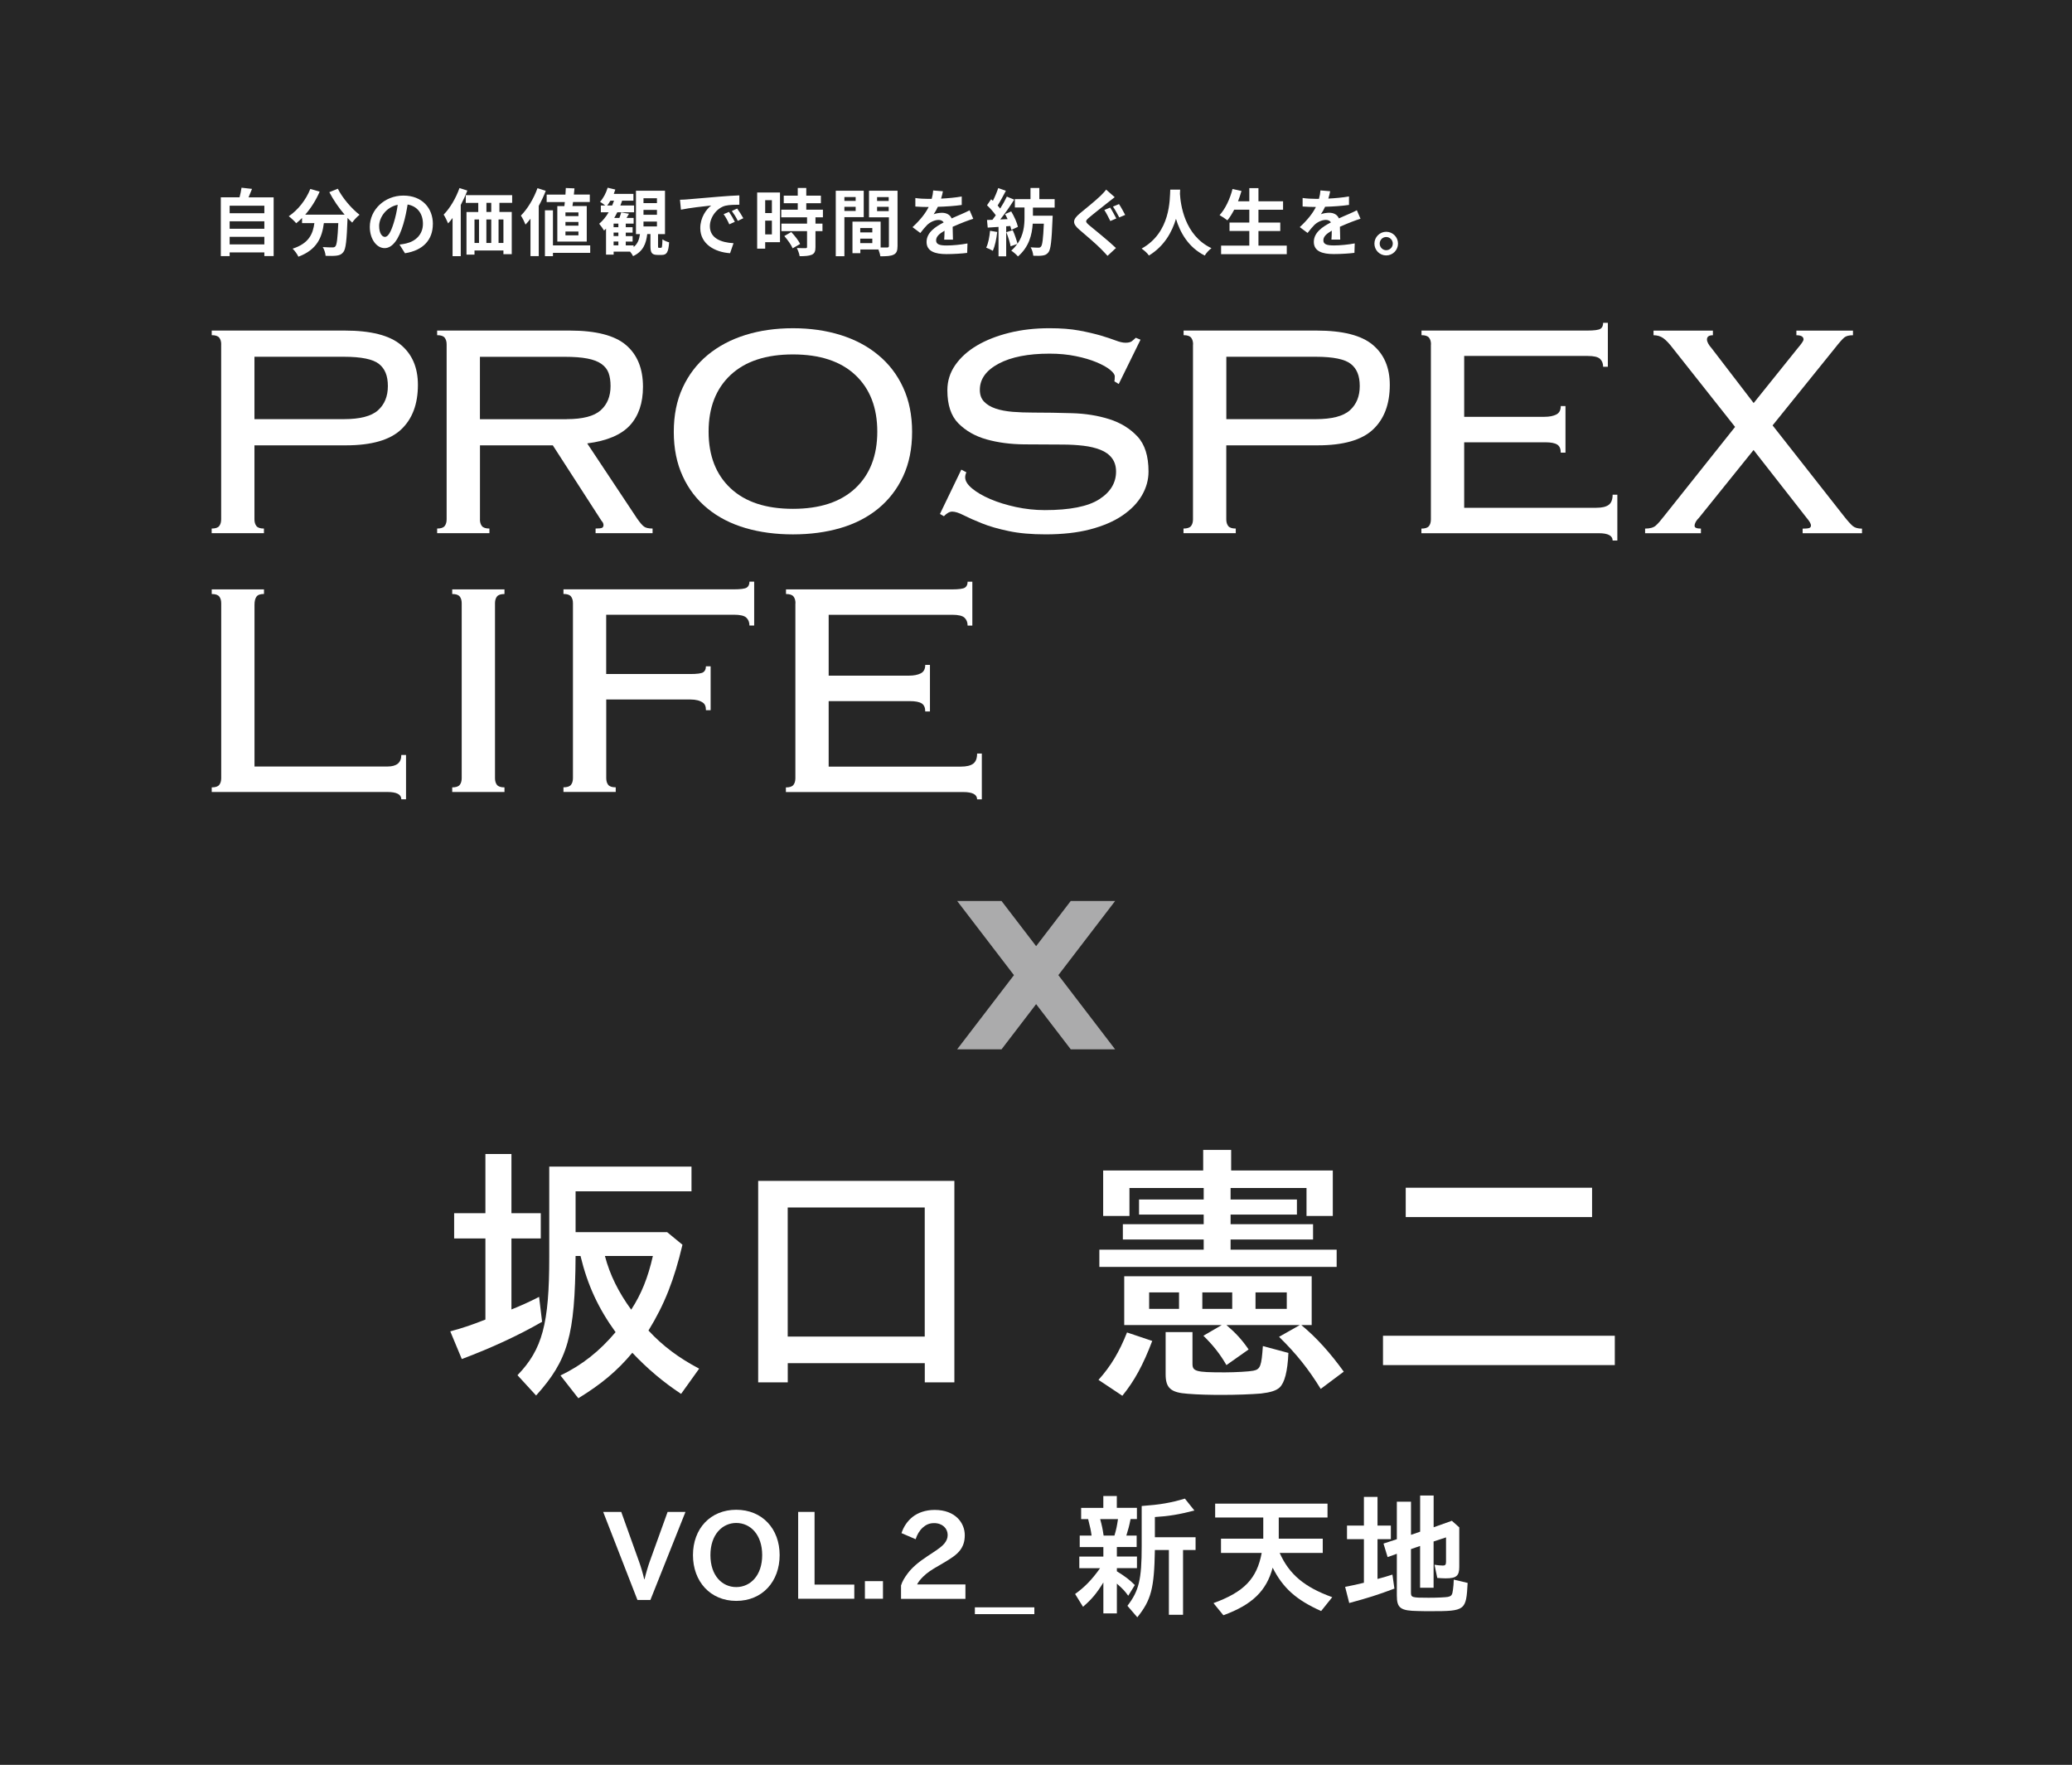 <?xml version="1.0" encoding="UTF-8"?><svg id="_レイヤー_2" xmlns="http://www.w3.org/2000/svg" viewBox="0 0 408.29 347.66"><rect x="0" y="0" width="408.29" height="347.66" fill="#808080" stroke="none"/><defs><style>.cls-1{fill:#fff;}.cls-2{fill:#ababac;}.cls-3{opacity:.7;}</style></defs><g id="_テキスト"><rect class="cls-3" width="408.29" height="347.66"/><path class="cls-1" d="m88.74,262.27c2.59-.7,4.32-1.3,6.91-2.32v-15.98h-6.16v-4.97h6.16v-11.66h5.13v11.66h5.78v4.97h-5.78v13.99c1.89-.76,3.46-1.46,5.45-2.48l.59,4.91c-4.59,2.65-9.94,5.13-15.82,7.34l-2.27-5.45Zm21.71,8.69c4.27-2.05,7.72-4.81,10.85-8.53-3.4-4.7-5.51-9.23-6.91-15.01h-.97c-.11,15.71-1.51,20.52-7.78,27.49l-3.67-4c4.91-5.08,6.26-10.15,6.26-23.22v-17.87h28.03v4.86h-22.84v8.05h18.04l3.02,2.48c-1.62,6.86-3.51,11.72-6.7,16.9,2.86,3.08,5.99,5.4,9.99,7.51l-3.56,4.97c-3.51-2.32-6.59-4.91-9.61-8.1-3.02,3.62-6.16,6.21-10.64,8.96l-3.51-4.48Zm8.75-23.54c.97,3.73,2.7,7.18,5.18,10.58,2-3.08,3.29-6.26,4.27-10.58h-9.45Z"/><path class="cls-1" d="m149.39,232.63h38.67v39.69h-5.83v-3.78h-27v3.78h-5.83v-39.69Zm32.83,30.67v-25.43h-27v25.43h27Z"/><path class="cls-1" d="m216.46,271.83c2.43-2.7,4.1-5.51,5.62-9.34l4.97,1.67c-1.78,4.7-3.51,7.88-5.89,10.8l-4.7-3.13Zm.16-25.65h20.57v-2h-15.93v-3.02h15.93v-1.89h-12.74v-2.97h12.74v-2.27h-14.63v5.51h-5.18v-8.96h19.71v-4.05h5.51v4.05h20.03v8.96h-5.18v-5.51h-14.96v2.27h13.07v2.97h-13.07v1.89h16.25v3.02h-16.25v2h20.9v3.4h-46.76v-3.4Zm43.63,27.43c-2.43-3.94-4.75-6.86-8.21-10.26l4.1-2.32h-14.47c1.84,1.57,3.08,2.92,4.37,4.81l-4.37,3.08c-1.24-2.16-2.65-3.94-4.54-5.78l3.62-2.11h-19.22v-9.61h36.94v9.61h-2.05c2.97,2.43,5.72,5.51,8.37,9.18l-4.54,3.4Zm-27.92-15.77v-3.24h-5.89v3.24h5.89Zm21.55,8.69c-.16,3.67-.76,5.89-1.73,6.8-.7.65-1.84.97-3.67,1.19-1.89.16-4.86.27-7.67.27-2.38,0-4.75-.05-6.75-.22-3.35-.22-4.37-1.13-4.37-3.83v-8.32h5.29v6.26c0,1.46.7,1.67,5.99,1.67h.54c1.89,0,4.7-.16,5.45-.32,1.4-.27,1.62-.92,1.89-4.86l5.02,1.35Zm-11.07-8.69v-3.24h-5.89v3.24h5.89Zm10.75,0v-3.24h-6.16v3.24h6.16Z"/><path class="cls-1" d="m272.52,263.14h45.68v5.78h-45.68v-5.78Zm4.48-29.16h36.72v5.78h-36.72v-5.78Z"/><path class="cls-1" d="m128.16,315.19h-2.55l-6.75-17.34h3.56l3.47,9.68c.4,1.1.8,2.44,1.05,3.56h.07c.26-1.1.7-2.6,1.05-3.56l3.49-9.68h3.52l-6.91,17.34Z"/><path class="cls-1" d="m145.08,315.37c-5.11,0-8.53-3.82-8.53-9.02s3.42-8.93,8.53-8.93,8.55,3.73,8.55,8.93-3.4,9.02-8.55,9.02Zm0-15.35c-2.74,0-5.09,2.27-5.09,6.33s2.32,6.3,5.09,6.3,5.11-2.27,5.11-6.3-2.32-6.33-5.11-6.33Z"/><path class="cls-1" d="m157.28,314.95v-17.11h3.23v14.32h7.83v2.79h-11.06Z"/><path class="cls-1" d="m170.43,314.95v-3.47h3.56v3.47h-3.56Z"/><path class="cls-1" d="m177.55,314.95v-2.62c.23-.77.66-1.5,1.29-2.34.82-1.12,2.09-2.23,3.98-3.47l.54-.35c1.76-1.15,2.25-1.55,2.72-2.09.42-.52.66-1.03.66-1.69,0-1.29-1.03-2.34-2.67-2.34-.96,0-1.62.33-2.23.87-.68.61-1.15,1.45-1.41,2.3l-2.79-1.2c.4-1.22,1.12-2.34,2.18-3.19,1.08-.84,2.55-1.38,4.36-1.38,4.12,0,5.93,2.6,5.93,4.97,0,1.29-.33,2.2-.96,3.02-.7.87-1.57,1.48-3.66,2.7l-.45.26c-1.48.84-2.34,1.41-3.12,2.18-.63.61-1.03,1.17-1.2,1.55h9.52v2.84h-12.7Z"/><path class="cls-1" d="m192.1,317.98v-1.34h11.72v1.34h-11.72Z"/><path class="cls-1" d="m220.07,294.7v2.34h3.96v2.21h-1.25c-.26,1.35-.47,2.08-.83,3.25h2.03v2.26h-3.9v1.87h3.96v2.29h-3.96v.62c1.72,1.07,2.5,1.67,3.54,2.71l-1.3,2.11c-.65-.91-1.09-1.38-2.24-2.39v5.86h-2.66v-6.09c-1.33,2.16-2.29,3.31-4.01,4.79l-1.56-2.52c1.87-1.33,3.31-2.81,4.92-5.08h-4.09v-2.29h4.74v-1.87h-4.66v-2.26h2.34c-.16-1.12-.23-1.46-.68-3.25h-1.38v-2.21h4.37v-2.34h2.66Zm-3.28,4.56c.36,1.35.47,1.82.68,3.25h2.13c.36-1.22.5-1.87.7-3.25h-3.51Zm18.56-1.69c-3.02.78-5.08,1.12-7.78,1.28v3.98h8.02v2.52h-2.47v12.76h-2.79v-12.76h-2.76c-.13,7.58-.73,9.84-3.46,13.25l-1.95-2.26c2.29-2.97,2.81-5.21,2.81-11.77v-7.89c3.59-.26,5.73-.62,8.51-1.46l1.87,2.34Z"/><path class="cls-1" d="m261.59,296.21v2.73h-9.61v4.17h8.67v2.81h-8.49c1.88,4.22,4.87,6.74,10.36,8.72l-2.19,2.73c-4.89-2.19-7.5-4.5-9.55-8.54-1.22,4.58-4.06,7.31-9.71,9.37l-1.95-2.39c6.07-2.21,8.56-4.84,9.5-9.89h-8.02v-2.81h8.33v-4.17h-9.48v-2.73h22.13Z"/><path class="cls-1" d="m271.44,294.88v5.65h2.63v2.68h-2.63v7.84c1.04-.26,1.72-.47,2.94-.86l.39,2.76c-3.41,1.28-5.08,1.8-8.9,2.84l-.81-3.18c1.56-.31,2.55-.52,3.7-.81v-8.59h-3.33v-2.68h3.33v-5.65h2.68Zm11.06,5.99l3.59-1.28,1.46,1.3v7.78c0,1.77-.57,2.26-2.66,2.26-.49,0-.96-.03-1.67-.08l-.55-2.6c.47.08,1.17.16,1.67.16.44,0,.6-.18.6-.73v-4.82l-2.45.81v9.11h-2.66v-8.23l-1.8.62v8.54c0,.99.16,1.04,3.49,1.04,1.69,0,3.28-.08,3.75-.16.75-.16.91-.36,1.04-1.43.08-.55.13-1.15.16-1.98l2.73.65c-.29,5.44-.44,5.57-7.31,5.57-.62,0-1.8,0-2.47-.03-3.44-.05-4.17-.57-4.17-3.05v-8.23l-1.82.65-.81-2.66,2.63-.86v-7.39h2.79v6.53l1.8-.62v-7.13h2.66v6.22Z"/><polygon class="cls-2" points="188.6 206.72 197.35 206.72 204.17 197.81 211 206.72 219.74 206.72 208.55 192.1 219.74 177.49 210.99 177.49 204.17 186.39 197.35 177.49 188.61 177.49 199.8 192.1 188.6 206.72"/><path class="cls-1" d="m67.77,82.57c3.17,0,5.41-.58,6.71-1.74,1.3-1.17,1.95-2.75,1.95-4.78s-.58-3.43-1.76-4.36c-1.17-.93-3.47-1.41-6.9-1.41h-17.63v12.29h17.63Zm-24.18-14.72c0-.56-.13-1-.39-1.33-.26-.33-.75-.49-1.48-.49v-.91h26.2c5.15,0,8.84.94,11.07,2.81,2.24,1.87,3.36,4.5,3.36,7.89,0,3.8-1.11,6.73-3.32,8.8-2.21,2.07-5.84,3.11-10.88,3.11h-18.01v14.57c0,.56.13,1,.39,1.33.26.33.75.49,1.48.49v.91h-10.3v-.91c.73,0,1.22-.16,1.48-.49.26-.33.39-.77.39-1.33v-34.44Z"/><path class="cls-1" d="m111.65,82.57c3.17,0,5.4-.58,6.71-1.74,1.3-1.17,1.95-2.75,1.95-4.78,0-1.01-.13-1.87-.39-2.58s-.73-1.3-1.41-1.78c-.67-.48-1.6-.84-2.77-1.06-1.17-.23-2.66-.34-4.48-.34h-16.69v12.29h17.08Zm-17.08,19.73c0,.56.13,1,.39,1.33.26.33.75.49,1.48.49v.91h-10.3v-.91c.73,0,1.22-.16,1.48-.49.26-.33.39-.77.39-1.33v-34.45c0-.56-.13-1-.39-1.33s-.75-.49-1.48-.49v-.91h26.13c5.15,0,8.84.95,11.07,2.84,2.24,1.9,3.36,4.64,3.36,8.24,0,3.19-.86,5.72-2.57,7.59-1.72,1.87-4.52,3.06-8.42,3.56l9.83,14.8c.57.81,1.02,1.34,1.37,1.59.34.25.89.38,1.68.38v.91h-11.23v-.91c.67,0,1.1-.05,1.29-.15.18-.1.27-.28.27-.53,0-.3-.13-.58-.39-.84l-9.6-14.87h-14.35v14.57h0Z"/><path class="cls-1" d="m156.25,69.82c-5.3,0-9.4,1.35-12.29,4.05-2.88,2.7-4.33,6.42-4.33,11.16s1.45,8.46,4.33,11.16c2.88,2.7,6.98,4.05,12.29,4.05s9.4-1.35,12.29-4.05c2.88-2.7,4.33-6.42,4.33-11.16s-1.45-8.46-4.33-11.16c-2.88-2.7-6.98-4.05-12.29-4.05Zm0-5.16c3.38,0,6.5.44,9.36,1.33,2.86.89,5.35,2.2,7.45,3.95,2.11,1.74,3.75,3.88,4.91,6.41,1.17,2.53,1.76,5.44,1.76,8.73s-.58,6.19-1.76,8.73-2.81,4.65-4.91,6.38c-2.11,1.72-4.59,3-7.45,3.83-2.86.84-5.98,1.25-9.36,1.25s-6.5-.41-9.36-1.25c-2.86-.84-5.35-2.11-7.45-3.83-2.11-1.72-3.75-3.84-4.91-6.38-1.17-2.53-1.76-5.44-1.76-8.73s.58-6.19,1.76-8.73c1.17-2.53,2.81-4.67,4.91-6.41,2.11-1.74,4.59-3.06,7.45-3.95,2.86-.89,5.98-1.33,9.36-1.33Z"/><path class="cls-1" d="m190.42,93.05c-.16.36-.23.68-.23.98,0,.71.45,1.44,1.37,2.2.91.76,2.11,1.46,3.59,2.09,1.48.64,3.16,1.15,5.03,1.56,1.87.4,3.77.61,5.7.61,4.94,0,8.51-.71,10.72-2.13,2.21-1.41,3.32-3.24,3.32-5.46,0-1.06-.27-1.94-.82-2.66-.54-.71-1.3-1.25-2.26-1.63-.97-.38-2.08-.65-3.36-.8-1.28-.15-2.64-.23-4.1-.23-2.39,0-4.92-.01-7.61-.04-2.68-.03-5.13-.35-7.37-.98-2.24-.63-4.08-1.68-5.54-3.15-1.46-1.46-2.18-3.64-2.18-6.53,0-1.82.52-3.48,1.56-4.97,1.04-1.49,2.46-2.77,4.25-3.83,1.79-1.06,3.91-1.9,6.36-2.51,2.44-.61,5.09-.91,7.96-.91,2.24,0,4.17.15,5.81.45,1.64.3,3.05.64,4.25.98,1.19.36,2.18.68,2.96.98.78.3,1.43.45,1.95.45.57,0,.98-.1,1.25-.3.26-.2.52-.43.78-.68l.93.38-4.29,8.73-.86-.53c.05-.15.08-.48.08-.98,0-.35-.31-.78-.93-1.29-.62-.51-1.51-1-2.65-1.48-1.15-.48-2.51-.89-4.1-1.21-1.59-.33-3.32-.49-5.18-.49-4.21,0-7.56.66-10.02,1.97-2.47,1.32-3.71,3.03-3.71,5.16,0,.96.27,1.73.82,2.31.54.58,1.3,1.04,2.26,1.37.96.33,2.08.54,3.36.65,1.27.1,2.64.15,4.1.15,2.44,0,4.99.04,7.65.12,2.66.08,5.09.47,7.33,1.18,2.24.71,4.08,1.85,5.54,3.41,1.46,1.57,2.18,3.87,2.18,6.91,0,1.62-.43,3.18-1.29,4.67-.86,1.49-2.14,2.82-3.86,3.99-1.72,1.17-3.84,2.07-6.36,2.73-2.52.66-5.45.98-8.77.98-2.81,0-5.24-.21-7.29-.65-2.05-.43-3.81-.93-5.26-1.52-1.46-.58-2.65-1.11-3.59-1.59-.94-.48-1.69-.72-2.26-.72-.52,0-1.07.3-1.64.91l-.78-.45,4.21-8.73,1.01.53h-.01Z"/><path class="cls-1" d="m259.28,82.57c3.17,0,5.41-.58,6.71-1.74,1.3-1.17,1.95-2.75,1.95-4.78s-.58-3.43-1.76-4.36c-1.17-.93-3.47-1.41-6.9-1.41h-17.63v12.29h17.63Zm-24.18-14.72c0-.56-.13-1-.39-1.33-.26-.33-.75-.49-1.48-.49v-.91h26.2c5.15,0,8.84.94,11.07,2.81,2.24,1.87,3.36,4.5,3.36,7.89,0,3.8-1.11,6.73-3.32,8.8-2.21,2.07-5.84,3.11-10.88,3.11h-18.02v14.57c0,.56.13,1,.39,1.33.26.33.75.49,1.48.49v.91h-10.3v-.91c.73,0,1.22-.16,1.48-.49.26-.33.39-.77.39-1.33v-34.44h0Z"/><path class="cls-1" d="m281.98,67.85c0-.56-.13-1-.39-1.33-.26-.33-.75-.49-1.48-.49v-.91h32.68c1.35,0,2.21-.12,2.57-.34s.54-.62.54-1.18h.93v8.65h-.93c0-.65-.21-1.18-.62-1.56-.41-.38-1.22-.57-2.42-.57h-24.34v11.99h15.84c.93,0,1.7-.15,2.3-.45.6-.3.89-.86.89-1.67h.93v9.18h-.93c0-.76-.23-1.29-.7-1.59-.47-.3-1.25-.45-2.34-.45h-15.99v12.9h26.05c1.1,0,1.9-.19,2.42-.57.52-.38.78-1.05.78-2.01h.93v9.03h-.93c0-.96-.91-1.44-2.73-1.44h-34.95v-.91c.73,0,1.22-.16,1.48-.49.26-.33.39-.77.39-1.33v-34.45h.01Z"/><path class="cls-1" d="m324.18,104.13c.93,0,1.63-.19,2.07-.57.44-.38,1.02-1.05,1.76-2.01l13.89-17.45-12.25-15.48c-.73-.96-1.37-1.63-1.91-2.01s-1.19-.57-1.91-.57v-.91h11.7v.91c-.78,0-1.17.28-1.17.84,0,.45.31,1.04.93,1.74l8.27,10.78,8.66-10.78c.78-.91,1.17-1.49,1.17-1.74,0-.56-.47-.84-1.41-.84v-.91h11.15v.91c-.78,0-1.35.15-1.72.45-.36.3-.99,1.01-1.87,2.13l-12.25,15.18,13.96,17.76c.83,1.06,1.46,1.76,1.87,2.09.41.33,1.02.49,1.79.49v.91h-11.7v-.91c.62,0,1.05-.04,1.29-.12.23-.08.35-.24.35-.49,0-.36-.29-.86-.86-1.52l-10.45-13.36-10.76,13.36c-.57.56-.86,1.09-.86,1.59,0,.36.41.53,1.25.53v.91h-11v-.91h-.01Z"/><path class="cls-1" d="m52.02,117.01c-.73,0-1.22.17-1.48.53s-.39.89-.39,1.59v31.87h26.2c1.82,0,2.73-.76,2.73-2.27h.93v8.73h-.93c0-.96-.91-1.44-2.73-1.44h-34.63v-.91c.73,0,1.22-.16,1.48-.49.26-.33.39-.77.39-1.33v-34.45c0-.56-.13-1-.39-1.33-.26-.33-.75-.49-1.48-.49v-.91h10.3v.91Z"/><path class="cls-1" d="m89.11,155.11c.73,0,1.22-.16,1.48-.49.26-.33.39-.77.39-1.33v-34.45c0-.56-.13-1-.39-1.33-.26-.33-.75-.49-1.48-.49v-.91h10.3v.91c-.73,0-1.22.16-1.48.49-.26.33-.39.77-.39,1.33v34.45c0,.56.13,1,.39,1.33.26.33.75.49,1.48.49v.91h-10.3v-.91Z"/><path class="cls-1" d="m139.11,139.93c0-.76-.21-1.26-.62-1.52-.57-.4-1.38-.61-2.42-.61h-16.61v15.48c0,.56.13,1,.39,1.33.26.33.75.49,1.48.49v.91h-10.3v-.91c.73,0,1.22-.16,1.48-.49.26-.33.39-.77.39-1.33v-34.45c0-.56-.13-1-.39-1.33-.26-.33-.75-.49-1.48-.49v-.91h33.54c1.35,0,2.21-.12,2.57-.34.36-.23.54-.62.54-1.18h.93v8.65h-.93c0-.65-.21-1.18-.62-1.56-.41-.38-1.22-.57-2.42-.57h-25.19v11.68h16.54c1.35,0,2.21-.11,2.57-.34.36-.23.54-.62.54-1.18h.93v8.65h-.93Z"/><path class="cls-1" d="m156.75,118.84c0-.56-.13-1-.39-1.33-.26-.33-.75-.49-1.48-.49v-.91h32.68c1.35,0,2.21-.12,2.57-.34.36-.23.54-.62.54-1.18h.93v8.65h-.93c0-.65-.21-1.18-.62-1.56-.41-.38-1.22-.57-2.42-.57h-24.34v11.99h15.84c.93,0,1.7-.15,2.3-.45.6-.3.89-.86.89-1.67h.93v9.18h-.93c0-.76-.23-1.29-.7-1.59-.47-.3-1.25-.45-2.34-.45h-15.99v12.9h26.05c1.1,0,1.9-.19,2.42-.57.52-.38.78-1.05.78-2.01h.93v9.03h-.93c0-.96-.91-1.44-2.73-1.44h-34.95v-.91c.73,0,1.22-.16,1.48-.49.26-.33.39-.77.39-1.33v-34.45h.01Z"/><path class="cls-1" d="m273.15,49.29c.72,0,1.3-.58,1.3-1.3s-.58-1.3-1.3-1.3-1.28.58-1.28,1.3.59,1.3,1.28,1.3Zm0-3.63c1.3,0,2.33,1.05,2.33,2.33s-1.04,2.33-2.33,2.33-2.32-1.05-2.32-2.33,1.05-2.33,2.32-2.33Zm-11.04-7.98c-.07.36-.17.84-.36,1.44,1.37-.07,2.81-.2,4.07-.42v1.67c-1.38.2-3.15.32-4.71.36-.24.53-.53,1.05-.82,1.47.37-.17,1.15-.29,1.63-.29.88,0,1.6.37,1.91,1.11.75-.35,1.35-.59,1.94-.85.56-.24,1.07-.48,1.6-.75l.72,1.67c-.46.13-1.22.42-1.71.6-.65.26-1.47.58-2.35.98.01.81.04,1.87.06,2.53h-1.73c.04-.43.06-1.12.07-1.76-1.08.62-1.66,1.18-1.66,1.9,0,.79.68,1.01,2.09,1.01,1.22,0,2.82-.16,4.09-.4l-.06,1.86c-.95.13-2.72.24-4.07.24-2.26,0-3.93-.55-3.93-2.4s1.73-2.99,3.37-3.84c-.22-.36-.6-.49-1.01-.49-.81,0-1.7.46-2.25.99-.43.43-.85.95-1.34,1.58l-1.54-1.15c1.51-1.4,2.53-2.68,3.18-3.97h-.19c-.59,0-1.64-.03-2.43-.09v-1.68c.73.12,1.8.17,2.53.17h.69c.16-.58.26-1.14.29-1.66l1.9.16Zm-14.14,10.71h5.59v1.68h-12.94v-1.68h5.56v-2.89h-3.9v-1.66h3.9v-2.53h-2.98c-.42.79-.86,1.53-1.34,2.09-.35-.27-1.11-.79-1.54-1.02,1.12-1.21,2.06-3.2,2.55-5.15l1.77.39c-.2.69-.43,1.37-.68,2.03h2.22v-2.59h1.8v2.59h4.85v1.67h-4.85v2.53h4.3v1.66h-4.3v2.89Zm-17.38-11.03h1.96c-.01.23-.03.52-.04.82.12,1.99.84,8.19,6.21,10.71-.53.4-1.05.99-1.32,1.45-3.25-1.61-4.87-4.58-5.67-7.23-.78,2.59-2.29,5.37-5.33,7.23-.3-.45-.86-.96-1.44-1.37,5.74-3.18,5.54-9.72,5.64-11.62Zm-10.93,1.48c-.45.35-.92.72-1.27.99-.92.75-2.84,2.22-3.79,3.04-.78.66-.76.82.03,1.5,1.08.91,3.8,3.07,5.27,4.49l-1.66,1.54c-.4-.45-.85-.91-1.27-1.34-.88-.91-2.98-2.71-4.3-3.83-1.43-1.22-1.32-1.99.13-3.2,1.12-.92,3.1-2.52,4.07-3.46.4-.42.88-.88,1.09-1.22l1.68,1.48Zm.84,1.37c.37.53.94,1.6,1.22,2.13l-1.17.49c-.33-.6-.84-1.57-1.24-2.13l1.18-.49Zm-1.74.68c.37.55.94,1.63,1.21,2.15l-1.18.5c-.3-.59-.79-1.6-1.18-2.17l1.15-.48Zm-10.93,0h-4.29v1.61h3.89s-.01.49-.03.69c-.17,4.29-.35,5.95-.81,6.52-.33.42-.66.56-1.15.63-.42.07-1.12.07-1.83.04-.04-.5-.23-1.19-.52-1.66.65.06,1.25.07,1.54.07.23,0,.36-.04.5-.22.27-.29.43-1.51.56-4.51h-2.19c-.14,2.19-.73,4.58-2.91,6.46-.3-.37-.88-.85-1.32-1.15.48-.42.86-.86,1.19-1.31l-1.32.46c-.12-.73-.49-1.9-.85-2.78l1.27-.4c.39.84.75,1.94.94,2.68,1.19-1.71,1.38-3.58,1.38-5.15v-2h-1.9v-1.64h3.08v-2.2h1.74v2.2h3.02v1.64Zm-8.74,3.63l-.82.06v5.92h-1.51v-5.8l-2.13.14-.14-1.5,1.07-.04c.22-.27.45-.58.66-.89-.42-.62-1.12-1.4-1.73-1.97l.81-1.18c.12.1.23.2.35.3.4-.79.81-1.76,1.05-2.51l1.51.53c-.52.99-1.11,2.1-1.63,2.91.19.2.36.42.5.6.52-.81.98-1.64,1.32-2.36l1.45.6c-.81,1.27-1.81,2.74-2.75,3.9l1.45-.06c-.16-.35-.33-.69-.5-.99l1.21-.53c.58.96,1.15,2.22,1.32,3.04l-1.3.6c-.04-.23-.12-.49-.2-.78Zm-4,.94l1.41.24c-.14,1.35-.45,2.79-.86,3.71-.3-.19-.94-.49-1.31-.62.42-.85.65-2.13.76-3.34Zm-9.29-7.77c-.07.36-.17.84-.36,1.44,1.37-.07,2.81-.2,4.07-.42v1.67c-1.38.2-3.15.32-4.71.36-.24.53-.53,1.05-.82,1.47.37-.17,1.15-.29,1.63-.29.88,0,1.6.37,1.91,1.11.75-.35,1.35-.59,1.94-.85.56-.24,1.07-.48,1.6-.75l.72,1.67c-.46.13-1.22.42-1.71.6-.65.26-1.47.58-2.35.98.01.81.04,1.87.06,2.53h-1.73c.04-.43.06-1.12.07-1.76-1.08.62-1.66,1.18-1.66,1.9,0,.79.68,1.01,2.09,1.01,1.22,0,2.82-.16,4.09-.4l-.06,1.86c-.95.13-2.72.24-4.07.24-2.26,0-3.93-.55-3.93-2.4s1.73-2.99,3.37-3.84c-.22-.36-.6-.49-1.01-.49-.81,0-1.7.46-2.25.99-.43.43-.85.95-1.34,1.58l-1.54-1.15c1.51-1.4,2.53-2.68,3.18-3.97h-.19c-.59,0-1.64-.03-2.43-.09v-1.68c.73.12,1.8.17,2.53.17h.69c.16-.58.26-1.14.29-1.66l1.9.16Zm-8.94-.1v10.87c0,.92-.19,1.43-.76,1.7-.56.29-1.4.33-2.63.33-.04-.36-.2-.89-.37-1.34h-3.57v.73h-1.55v-6.22h.71s4.84,0,4.84,0v5.1c.56.01,1.09.01,1.28,0,.26,0,.35-.09.35-.32v-5.63h-3.92v-5.23h5.64Zm-4.97,8.19v-.86h-2.38v.86h2.38Zm-2.38,2.12h2.38v-.89h-2.38v.89Zm5.61-9.07h-2.29v.76h2.29v-.76Zm-2.29,2.76h2.29v-.85h-2.29v.85Zm-2.62,1.19h-3.82v7.7h-1.7v-12.9h5.51v5.2Zm-3.82-1.22h2.22v-.82h-2.22v.82Zm2.22-2.74h-2.22v.76h2.22v-.76Zm-6.44,3.99h-1.48v1.24h1.38v1.48h-1.38v3.14c0,.82-.16,1.25-.72,1.51-.56.24-1.34.29-2.4.29-.06-.48-.32-1.15-.55-1.61.69.03,1.5.03,1.71.03.23,0,.3-.06.3-.26v-3.1h-5.05v-1.48h5.05v-1.24h-5.08v-1.5h3.25v-1.27h-2.76v-1.5h2.76v-1.51h1.68v1.51h2.88v1.5h-2.88v1.27h3.28v1.5Zm-7.62,3.69l1.37-.79c.66.71,1.44,1.66,1.74,2.36l-1.47.85c-.26-.66-.99-1.68-1.64-2.42Zm-.85-8.58v9.79h-2.92v1.27h-1.58v-11.06h4.51Zm-2.92,8.26h1.32v-2.71h-1.32v2.71Zm1.32-6.74h-1.32v2.53h1.32v-2.53Zm-6.84,1.64c.36.5.91,1.35,1.21,1.91l-1.08.52c-.39-.78-.72-1.31-1.18-1.94l1.05-.49Zm-1.61.66c.36.52.88,1.4,1.15,1.96l-1.09.49c-.36-.79-.66-1.35-1.12-2l1.07-.45Zm-9.66-2.39c.58-.01,1.14-.04,1.41-.07,1.21-.1,3.58-.32,6.22-.53,1.48-.13,3.05-.22,4.07-.26v1.84c-.76.01-2,.01-2.76.2-1.74.46-3.05,2.32-3.05,4.03,0,2.38,2.22,3.22,4.66,3.35l-.68,1.97c-3.02-.2-5.87-1.81-5.87-4.94,0-2.07,1.17-3.71,2.15-4.45-1.35.14-4.29.46-5.96.82l-.19-1.97Zm-4.13,9.47h.39c.2,0,.24-.2.29-1.68.29.24.91.49,1.31.6-.13,1.97-.49,2.48-1.43,2.48h-.84c-1.17,0-1.41-.45-1.41-1.79v-2.32h-.63c-.22,1.9-.81,3.43-2.79,4.35-.12-.26-.35-.6-.59-.89h-3.24v.59h-1.5v-5.11c-.13.13-.26.26-.39.37-.19-.33-.68-1.02-.96-1.34.71-.59,1.34-1.37,1.87-2.26h-1.54v-1.34h.86c-.32-.26-.75-.58-1.02-.72.65-.71,1.19-1.74,1.5-2.78l1.51.36c-.09.29-.19.58-.3.85h3.87v1.34h-2.23c-.1.32-.22.63-.35.95h2.71v1.34h-3.31c-.19.39-.39.75-.6,1.11h1.01c.14-.36.29-.78.36-1.08l1.54.26c-.16.29-.33.58-.49.82h1.4v1.12h-1.55v.71h1.35v1.07h-1.35v.68h1.35v1.08h-1.35v.75h1.55v.33c.81-.65,1.11-1.53,1.25-2.55h-.79v-8.55h5.72v8.55h-1.37v2.29c0,.37.01.42.2.42Zm-10.21-8.34h.98c.13-.3.26-.63.37-.95h-.72c-.2.35-.4.68-.63.95Zm2.2,6.02v-.68h-.94v.68h.94Zm0-1.74v-.71h-.94v.71h.94Zm-.94,2.82v.75h.94v-.75h-.94Zm5.89-8.52v.95h2.65v-.95h-2.65Zm0,2.29v.96h2.65v-.96h-2.65Zm0,2.3v.96h2.65v-.96h-2.65Zm-10.5,4.69v1.47h-7.34v.65h-1.58v-9.03h1.58v6.91h7.34Zm-10.39-11.27l1.63.52c-.37.99-.85,2-1.38,2.97v9.89h-1.63v-7.36c-.32.42-.65.81-.98,1.15-.16-.42-.62-1.37-.91-1.77,1.3-1.3,2.53-3.34,3.27-5.4Zm3.92,3.53h1.38c.03-.24.06-.52.09-.79h-3.58v-1.47h3.7c.03-.45.06-.89.07-1.3l1.71.07c-.03.39-.07.81-.12,1.22h3.14v1.47h-3.3c-.04.27-.07.55-.12.79h2.82v7h-5.8v-7Zm4.15,5.76v-.75h-2.56v.75h2.56Zm0-1.9v-.73h-2.56v.73h2.56Zm0-1.89v-.73h-2.56v.73h2.56Zm-13.06-2.61h-2.51v1.8h2.43v8.31h-1.64v-.73h-5.7v.82h-1.58v-8.39h2.32v-1.8h-2.46v-1.53h9.14v1.53Zm-4.12,3.28h-.96v4.62h.96v-4.62Zm-3.3,0v4.62h.89v-4.62h-.89Zm5.7,4.62v-4.62h-.96v4.62h.96Zm-2.4-6.1v-1.8h-.95v1.8h.95Zm-6.25-4.71l1.54.49c-.36.95-.81,1.91-1.3,2.84v10.08h-1.61v-7.52c-.29.39-.58.75-.88,1.07-.16-.4-.6-1.31-.88-1.73,1.24-1.25,2.42-3.24,3.12-5.23Zm-15.84,7.46c0,1.45.58,2.16,1.14,2.16.6,0,1.17-.91,1.76-2.85.33-1.07.6-2.29.76-3.48-2.38.49-3.66,2.59-3.66,4.18Zm10.58-.36c0,3.04-1.86,5.18-5.49,5.74l-1.08-1.71c.55-.06.95-.14,1.34-.23,1.84-.43,3.28-1.76,3.28-3.86,0-1.99-1.08-3.47-3.02-3.8-.2,1.22-.45,2.55-.86,3.9-.86,2.91-2.1,4.69-3.67,4.69s-2.92-1.76-2.92-4.19c0-3.33,2.88-6.16,6.61-6.16s5.82,2.48,5.82,5.61Zm-20.4-6.29l1.68-.68c.91,1.83,2.71,3.92,4.28,5.13-.46.36-1.12,1.05-1.45,1.54-.3-.27-.6-.59-.92-.92v.1c-.16,4.35-.33,6.05-.84,6.65-.36.46-.75.6-1.31.68-.49.07-1.32.07-2.17.04-.03-.52-.26-1.24-.56-1.73.79.06,1.54.07,1.9.07.26,0,.42-.03.58-.2.29-.3.45-1.58.58-4.59h-2.84c-.36,2.76-1.3,5.23-5.02,6.62-.22-.49-.72-1.19-1.14-1.58,3.25-1.05,4-2.94,4.29-5.04h-2.43v-1.01c-.37.39-.76.73-1.15,1.04-.32-.39-1.05-1.08-1.47-1.38,1.8-1.21,3.38-3.2,4.25-5.38l1.84.53c-.71,1.66-1.71,3.24-2.85,4.54h7.77c-1.14-1.32-2.22-2.91-3.01-4.42Zm-15.91,1.02h4.94v11.56h-1.83v-.71h-6.84v.72h-1.74v-11.58h3.69c.16-.62.32-1.31.39-1.89l2.07.23c-.22.58-.45,1.14-.68,1.66Zm3.11,1.64h-6.84v1.48h6.84v-1.48Zm0,3.07h-6.84v1.48h6.84v-1.48Zm-6.84,4.56h6.84v-1.5h-6.84v1.5Z"/></g></svg>